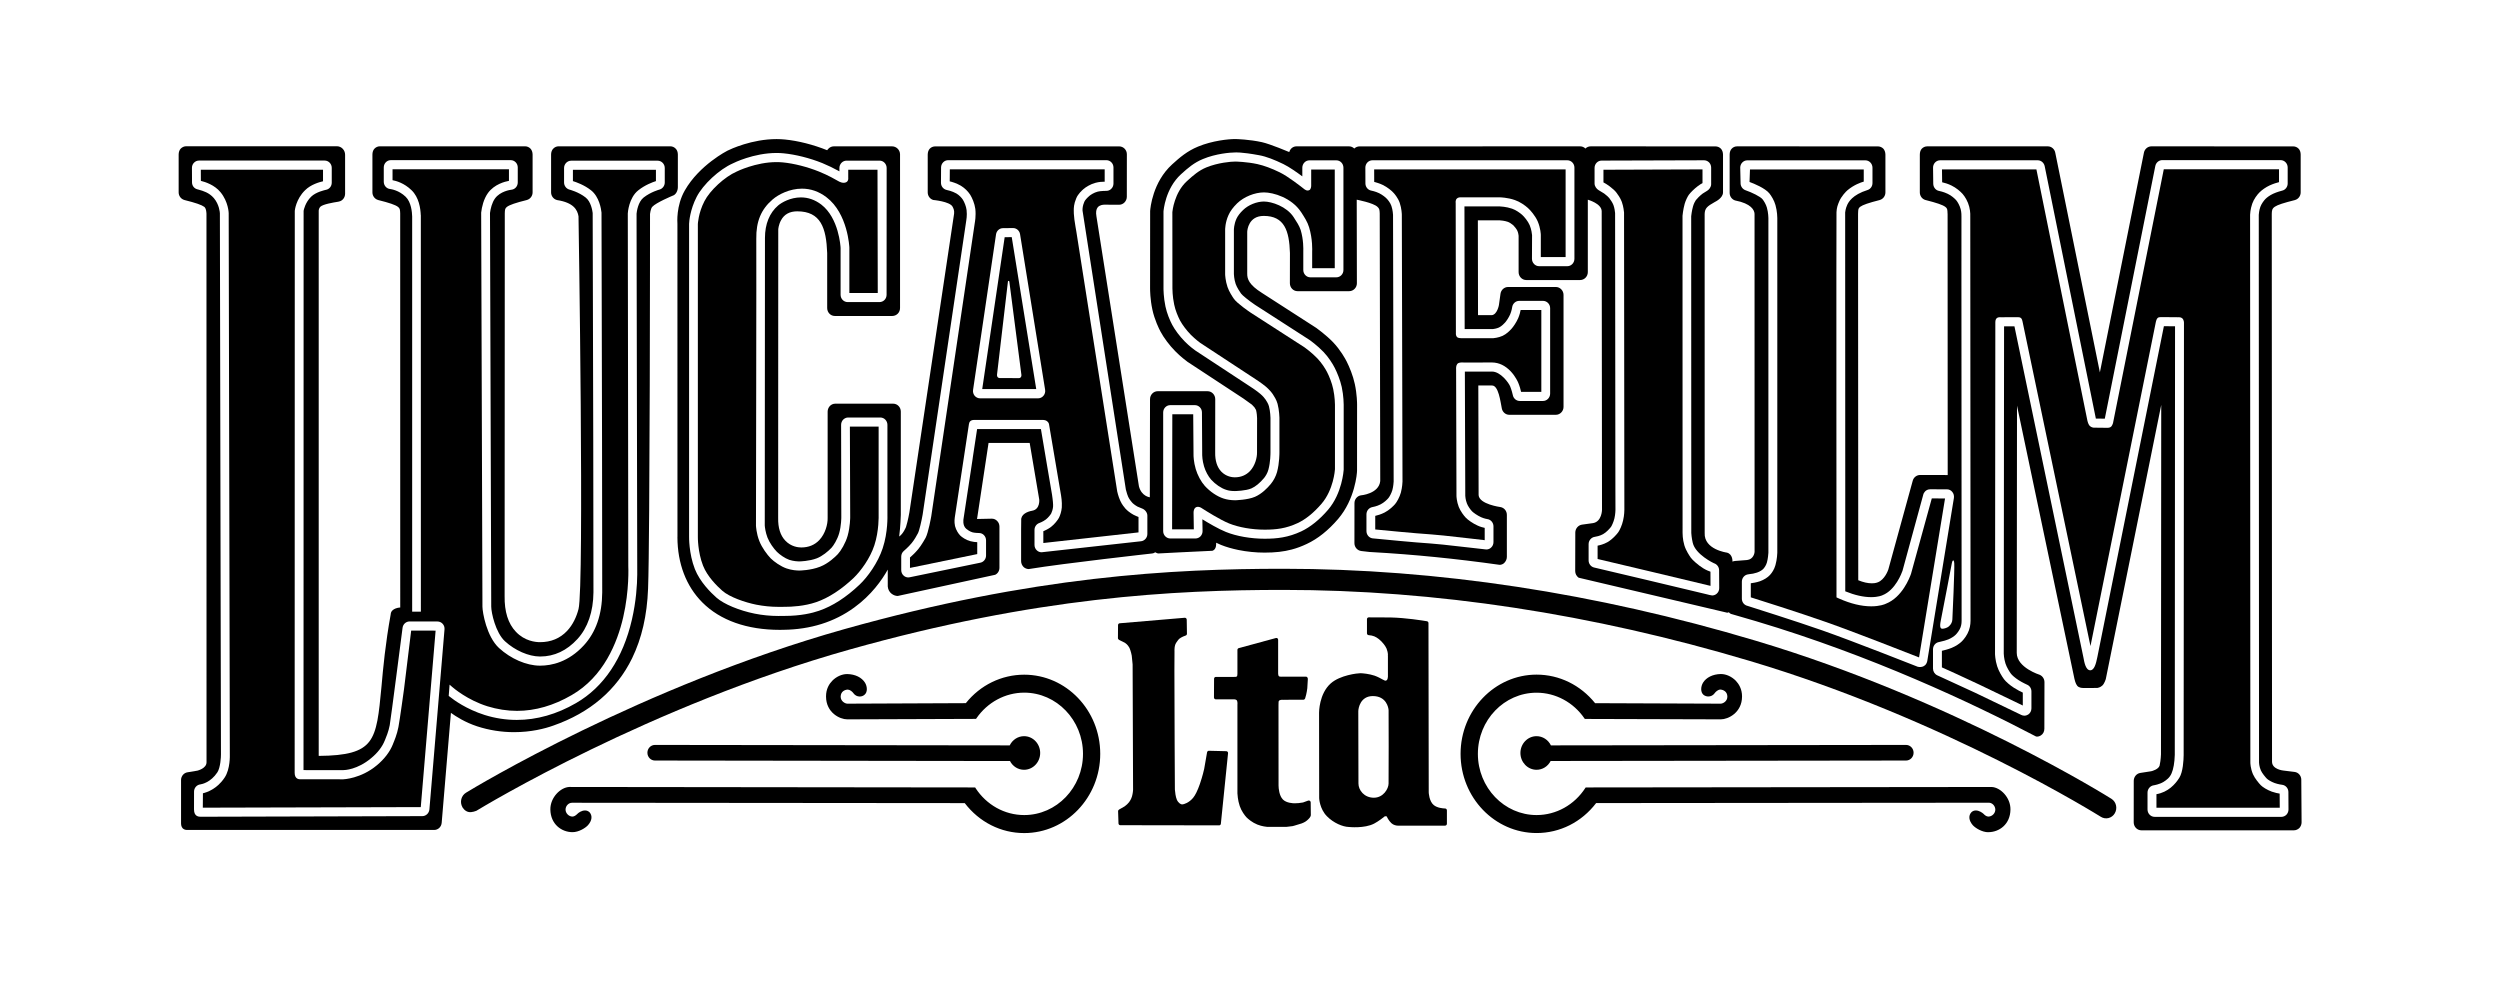 <?xml version="1.0" encoding="utf-8"?>
<svg xmlns="http://www.w3.org/2000/svg" width="126" height="50" viewBox="0 0 126 50" fill="none">
<g clip-path="url(#clip0_964_9463)">
<path d="M22.654 35.103L22.615 35.074L22.659 34.506L22.788 34.619C22.866 34.686 23.559 35.28 24.564 35.596C25.058 35.748 25.562 35.828 26.059 35.828C26.978 35.828 27.904 35.56 28.812 35.033C30.422 34.107 31.113 32.391 31.408 31.115C31.729 29.731 31.666 28.542 31.666 28.532V28.529L31.641 10.765V10.762V10.759C31.641 10.729 31.69 9.967 32.174 9.589C32.51 9.321 32.896 9.18 33.059 9.128V8.557H28.875V9.128C29.043 9.18 29.447 9.321 29.786 9.589C30.205 9.918 30.298 10.536 30.316 10.716V10.721V10.723C30.334 16.425 30.358 29.314 30.352 29.86C30.345 30.966 30.034 31.863 29.426 32.525C28.65 33.371 27.798 33.549 27.224 33.549H27.206C26.53 33.546 25.744 33.204 25.151 32.661C24.522 32.08 24.318 30.865 24.315 30.577L24.251 10.723V10.718V10.716C24.284 10.43 24.375 10.031 24.595 9.725C24.921 9.28 25.456 9.151 25.651 9.115V8.531H19.784V9.082C19.957 9.113 20.369 9.223 20.739 9.584C21.117 9.944 21.194 10.505 21.207 10.844H21.21V10.906L21.212 30.829H20.773V10.909C20.767 10.7 20.729 10.191 20.444 9.916C20.105 9.589 19.709 9.532 19.665 9.527C19.479 9.509 19.342 9.35 19.342 9.159V8.439C19.342 8.236 19.5 8.071 19.696 8.071H25.738C25.935 8.071 26.095 8.236 26.095 8.439V9.195C26.095 9.388 25.956 9.545 25.772 9.563C25.715 9.568 25.213 9.64 24.949 10C24.794 10.216 24.724 10.518 24.696 10.734L24.758 30.575C24.76 30.881 24.975 31.879 25.449 32.319C25.953 32.782 26.644 33.086 27.208 33.088H27.226C27.935 33.088 28.567 32.792 29.102 32.208C29.622 31.642 29.902 30.826 29.91 29.854C29.915 29.322 29.892 16.453 29.871 10.739V10.736C29.855 10.607 29.783 10.162 29.516 9.954C29.167 9.676 28.701 9.555 28.696 9.555C28.541 9.511 28.429 9.365 28.429 9.197V8.467C28.429 8.266 28.59 8.099 28.787 8.099H33.149C33.343 8.099 33.504 8.266 33.504 8.467V9.198C33.504 9.365 33.392 9.512 33.237 9.555C33.23 9.555 32.795 9.676 32.44 9.954C32.158 10.175 32.093 10.662 32.083 10.767V11.186C32.096 17.796 32.117 28.89 32.117 28.954C32.112 29.479 32.062 30.299 31.85 31.221C31.402 33.176 30.427 34.632 29.03 35.437C28.062 35.998 27.058 36.284 26.046 36.284C25.495 36.284 24.949 36.199 24.424 36.034C23.503 35.741 22.879 35.285 22.654 35.103ZM22.403 31.722L21.642 40.796C21.624 40.986 21.469 41.133 21.285 41.133L10.132 41.164C10.039 41.164 9.778 41.172 9.778 40.796L9.78 39.898C9.78 39.711 9.917 39.553 10.099 39.533C10.184 39.52 10.619 39.433 10.955 38.926C11.113 38.689 11.139 38.128 11.136 38.025L11.082 10.749C11.079 10.705 11.053 10.307 10.776 9.982C10.538 9.705 10.23 9.62 10.026 9.563L9.933 9.537C9.78 9.494 9.677 9.355 9.677 9.185V9.031C9.677 8.817 9.674 8.459 9.674 8.459C9.674 8.359 9.71 8.269 9.778 8.2C9.845 8.13 9.938 8.092 10.031 8.092H16.363C16.56 8.092 16.72 8.256 16.72 8.459V9.206C16.72 9.388 16.596 9.54 16.423 9.568C16.373 9.581 15.926 9.674 15.682 9.913C15.39 10.196 15.305 10.585 15.302 10.628C15.302 10.662 15.3 19.973 15.3 27.896L15.297 38.813C15.297 38.813 16.989 38.815 17.29 38.815C17.362 38.815 18.012 38.797 18.71 38.208C19.034 37.941 19.261 37.645 19.388 37.331L19.404 37.295C19.45 37.187 19.585 36.862 19.642 36.551C19.683 36.351 20.284 31.689 20.289 31.642C20.312 31.457 20.465 31.321 20.643 31.321L22.048 31.323C22.149 31.323 22.245 31.367 22.312 31.442C22.38 31.516 22.413 31.619 22.403 31.722ZM25.909 36.901C26.766 36.901 27.457 36.724 27.889 36.569C29.736 35.923 31.074 34.779 31.858 33.176C32.345 32.17 32.611 31.025 32.663 29.667C32.759 27.176 32.761 11.022 32.761 10.783C32.761 10.783 32.79 10.518 32.873 10.425C33.059 10.214 33.9 9.864 33.9 9.864C34.066 9.818 34.164 9.612 34.164 9.432V7.79C34.164 7.672 34.125 7.562 34.058 7.495C33.985 7.417 33.887 7.374 33.783 7.374H28.153C28.052 7.374 27.953 7.417 27.881 7.495C27.814 7.562 27.775 7.672 27.775 7.79V9.697C27.775 9.872 27.891 10.031 28.059 10.078L28.067 10.08L28.072 10.083C28.903 10.211 29.102 10.569 29.157 10.903C29.157 10.903 29.454 29.587 29.157 30.698C29.157 30.698 29.157 30.703 29.157 30.701C29.157 30.698 29.157 30.698 29.157 30.698C29.058 31.084 28.872 31.491 28.58 31.799C28.225 32.175 27.767 32.365 27.216 32.365C26.998 32.365 26.447 32.316 26 31.84C25.609 31.431 25.42 30.824 25.433 30.039V30.037C25.433 29.89 25.433 26.564 25.441 11.567C25.441 11.089 25.441 10.752 25.441 10.752C25.446 10.564 25.454 10.499 25.552 10.425C25.687 10.325 25.977 10.224 26.556 10.08L26.559 10.078C26.727 10.031 26.843 9.872 26.843 9.697V7.79C26.843 7.672 26.802 7.562 26.74 7.495C26.667 7.417 26.567 7.374 26.463 7.374H19.145C19.044 7.374 18.943 7.417 18.871 7.495C18.806 7.562 18.77 7.672 18.77 7.79V9.697C18.77 9.872 18.886 10.031 19.052 10.078V10.08H19.054C19.631 10.224 19.924 10.325 20.056 10.425C20.157 10.499 20.162 10.564 20.17 10.752L20.172 30.618C20.172 30.618 19.709 30.634 19.691 30.963C19.422 32.453 19.311 33.654 19.225 34.622C19.096 35.972 19.016 36.865 18.604 37.387C18.211 37.886 17.494 38.087 16.063 38.097V10.608C16.073 10.53 16.099 10.471 16.146 10.42C16.285 10.291 16.785 10.209 17.054 10.165L17.072 10.16C17.258 10.129 17.39 9.962 17.393 9.769V7.798C17.393 7.564 17.207 7.371 16.982 7.371H9.382C9.281 7.371 9.18 7.417 9.107 7.492C9.043 7.559 9.004 7.67 9.004 7.788V9.697C9.004 9.872 9.12 10.031 9.289 10.078L9.291 10.08C9.871 10.224 10.161 10.327 10.295 10.425C10.406 10.507 10.406 10.782 10.406 10.782C10.406 10.883 10.409 38.169 10.409 38.419C10.409 38.725 9.977 38.833 9.948 38.841C9.948 38.841 9.576 38.903 9.454 38.923C9.27 38.949 9.131 39.111 9.125 39.301V39.304V39.306V41.465C9.125 41.542 9.125 41.66 9.211 41.751C9.294 41.83 9.397 41.83 9.449 41.83H9.47H9.485H21.88C22.082 41.83 22.245 41.673 22.261 41.468L22.726 35.928C22.977 36.108 23.438 36.407 24.051 36.608C24.652 36.803 25.275 36.901 25.909 36.901Z" fill="black"/>
<path d="M115.237 41.061C115.17 41.128 115.079 41.169 114.986 41.169H108.592C108.395 41.169 108.235 41.002 108.235 40.798V39.949C108.235 39.767 108.367 39.607 108.54 39.581C108.569 39.576 108.835 39.533 109.039 39.409C109.187 39.316 109.355 39.196 109.448 38.974C109.539 38.769 109.598 38.437 109.609 38.046C109.609 38.033 109.622 18.351 109.622 16.445C109.464 16.445 109.215 16.442 109.06 16.44C108.82 17.628 105.738 32.957 105.707 33.114C105.639 33.461 105.549 33.783 105.347 33.783C105.117 33.775 105.049 33.379 105.005 33.139C104.99 33.06 101.828 17.906 101.528 16.447H101.005L100.989 32.944C100.989 32.954 100.997 33.193 101.075 33.438C101.137 33.633 101.276 33.852 101.349 33.952C101.403 34.027 101.561 34.166 101.732 34.276C101.939 34.41 102.161 34.505 102.164 34.508C102.301 34.565 102.384 34.701 102.384 34.848V35.702C102.384 35.828 102.324 35.944 102.221 36.013C102.164 36.049 102.097 36.07 102.027 36.07C101.978 36.07 101.923 36.057 101.879 36.036L99.548 34.915L97.635 34.035C97.506 33.973 97.423 33.839 97.423 33.695V32.728C97.423 32.548 97.545 32.396 97.711 32.362C97.713 32.362 97.718 32.362 97.724 32.36C97.951 32.314 98.109 32.26 98.2 32.224C98.35 32.162 98.492 32.064 98.565 31.992C98.637 31.923 98.761 31.761 98.813 31.616C98.865 31.47 98.867 31.321 98.865 31.292V30.096C98.857 13.208 98.852 10.921 98.857 10.913C98.857 10.882 98.862 10.707 98.818 10.543C98.772 10.365 98.668 10.18 98.59 10.088C98.518 10.008 98.35 9.853 98.163 9.768C97.959 9.668 97.737 9.624 97.734 9.624C97.566 9.596 97.442 9.447 97.436 9.267L97.426 8.456C97.423 8.359 97.46 8.261 97.527 8.189C97.594 8.119 97.685 8.078 97.783 8.078H102.7C102.87 8.078 103.015 8.202 103.052 8.374C105.331 19.607 105.606 20.955 105.631 21.096C105.756 21.096 105.952 21.099 106.082 21.101C106.289 20.062 108.615 8.441 108.628 8.366C108.662 8.194 108.812 8.07 108.977 8.07H114.942C115.139 8.07 115.299 8.238 115.299 8.441V9.249C115.299 9.421 115.18 9.575 115.017 9.609C114.96 9.625 114.758 9.676 114.564 9.766C114.401 9.841 114.254 9.951 114.178 10.028C114.096 10.113 113.977 10.273 113.922 10.425C113.858 10.6 113.845 10.787 113.842 10.826C113.842 11.225 113.855 38.226 113.855 38.437C113.855 38.439 113.86 38.627 113.948 38.83C114.013 38.974 114.178 39.172 114.248 39.242C114.295 39.293 114.466 39.401 114.637 39.463C114.82 39.53 115.014 39.553 115.017 39.553C115.198 39.574 115.333 39.731 115.335 39.916C115.34 40.798 115.34 40.798 115.34 40.798C115.341 40.896 115.302 40.989 115.237 41.061ZM98.399 31.223C98.394 31.351 98.335 31.467 98.231 31.562C98.107 31.673 97.933 31.688 97.895 31.688C97.822 31.688 97.737 31.647 97.817 31.271C97.895 30.898 98.368 28.408 98.368 28.408C98.381 28.287 98.474 28.114 98.495 28.395C98.516 28.681 98.407 31.104 98.399 31.223ZM96.655 33.605C96.626 33.594 93.387 32.313 91.86 31.778C90.447 31.284 88.442 30.654 88.056 30.53L88.046 30.528C87.891 30.479 87.79 30.337 87.79 30.173V29.314C87.79 29.121 87.937 28.959 88.121 28.946L88.126 28.943C88.284 28.93 88.434 28.899 88.553 28.858C88.716 28.804 88.832 28.714 88.874 28.668C88.933 28.601 89.011 28.493 89.052 28.349C89.107 28.156 89.122 27.924 89.127 27.86V27.857V10.99C89.127 10.988 89.125 10.72 89.052 10.466C89.006 10.303 88.907 10.136 88.83 10.041C88.719 9.905 88.297 9.699 87.968 9.586C87.821 9.532 87.72 9.382 87.725 9.223L87.707 8.438C87.715 8.24 87.87 8.081 88.064 8.081H94.016C94.212 8.081 94.373 8.248 94.373 8.454V9.226C94.373 9.385 94.274 9.527 94.135 9.573C93.345 9.82 93.164 10.196 93.102 10.322C93.014 10.509 92.999 10.69 92.996 10.707C92.999 13.432 92.999 20.556 93.001 24.814C93.001 27.381 93.001 29.486 93.001 29.802C93.475 29.995 93.915 30.096 94.305 30.096C94.668 30.096 94.854 30.008 94.856 30.008L94.872 30.001C95.532 29.746 95.847 28.876 95.886 28.768C95.92 28.645 96.932 24.935 96.942 24.896L96.945 24.894V24.891C96.947 24.881 97.033 24.66 97.281 24.66C97.491 24.66 98.127 24.662 98.127 24.662C98.233 24.662 98.332 24.711 98.396 24.794C98.464 24.876 98.492 24.984 98.477 25.095L97.134 33.319C97.053 33.684 96.697 33.62 96.655 33.605ZM86.511 29.933C86.447 29.985 86.369 30.011 86.291 30.011C86.247 30.011 86.072 29.967 86.017 29.951C85.505 29.82 80.399 28.616 80.348 28.604C80.185 28.57 80.066 28.416 80.066 28.246V27.422C80.066 27.24 80.203 27.081 80.376 27.057C80.436 27.049 80.63 27.014 80.795 26.921C80.966 26.826 81.126 26.643 81.196 26.553C81.227 26.509 81.32 26.324 81.367 26.126C81.416 25.918 81.419 25.699 81.419 25.699L81.416 24.67C81.414 20.931 81.401 11.031 81.401 10.738V10.736C81.395 10.666 81.372 10.484 81.318 10.337C81.266 10.198 81.165 10.064 81.114 9.995L81.108 9.984C81.075 9.941 80.971 9.843 80.852 9.755L80.565 9.58C80.469 9.521 80.366 9.393 80.366 9.249V8.464C80.366 8.261 80.523 8.094 80.72 8.094L85.885 8.078C85.981 8.078 86.072 8.119 86.139 8.186C86.206 8.256 86.242 8.351 86.242 8.449V9.285C86.242 9.426 86.139 9.557 86.043 9.614L85.815 9.756C85.675 9.861 85.525 10.015 85.471 10.087C85.432 10.141 85.362 10.275 85.329 10.399C85.264 10.625 85.241 10.867 85.236 10.898C85.236 11.263 85.241 26.862 85.241 26.862C85.241 26.872 85.256 27.116 85.313 27.351C85.448 27.95 86.377 28.387 86.382 28.387C86.535 28.434 86.643 28.578 86.643 28.742L86.648 29.643C86.649 29.759 86.597 29.864 86.511 29.933ZM79.351 13.043C79.351 13.249 79.188 13.416 78.994 13.416H77.571C77.374 13.416 77.211 13.249 77.211 13.043L77.216 11.852C77.209 11.788 77.188 11.569 77.095 11.348C77.009 11.147 76.821 10.921 76.714 10.826C76.621 10.744 76.412 10.586 76.207 10.517C75.912 10.414 75.597 10.404 75.597 10.404H73.808C73.808 11.122 73.816 15.82 73.819 16.584L75.237 16.586C75.273 16.581 75.423 16.563 75.547 16.506C75.685 16.442 75.814 16.301 75.855 16.257C75.91 16.198 76.042 16.01 76.114 15.84C76.187 15.665 76.213 15.488 76.213 15.485C76.238 15.302 76.388 15.164 76.567 15.164H77.77C77.964 15.164 78.127 15.328 78.127 15.531V19.838C78.127 20.041 77.964 20.209 77.77 20.209H76.596C76.425 20.209 76.28 20.085 76.246 19.913V19.91V19.908L76.244 19.903C76.236 19.864 76.187 19.661 76.114 19.478C76.042 19.295 75.628 18.727 75.196 18.727L73.829 18.729C73.835 19.769 73.85 24.989 73.85 24.989C73.85 24.996 73.858 25.184 73.933 25.375C73.984 25.514 74.116 25.694 74.192 25.771C74.256 25.838 74.463 25.985 74.647 26.067C74.807 26.139 74.96 26.162 74.96 26.162C75.138 26.185 75.271 26.345 75.271 26.527V27.323C75.271 27.428 75.229 27.528 75.151 27.598C75.087 27.662 75.001 27.693 74.913 27.693C74.9 27.693 74.888 27.693 74.875 27.69L74.08 27.6C72.719 27.446 72.473 27.418 72.106 27.392C71.273 27.338 69.808 27.194 69.221 27.137L69.19 27.135C69.006 27.116 68.869 26.957 68.869 26.764V25.925C68.869 25.743 68.993 25.591 69.169 25.557C69.169 25.557 69.389 25.521 69.583 25.419C69.751 25.334 69.914 25.179 69.976 25.102C70.028 25.04 70.126 24.868 70.175 24.701C70.227 24.51 70.237 24.31 70.24 24.268C70.24 24.06 70.209 10.831 70.209 10.831C70.209 10.829 70.199 10.586 70.126 10.378C70.072 10.216 69.942 10.064 69.901 10.023C69.844 9.956 69.681 9.822 69.508 9.737C69.316 9.645 69.112 9.606 69.109 9.606C68.941 9.575 68.817 9.421 68.817 9.244L68.814 8.449C68.814 8.351 68.851 8.256 68.918 8.186C68.985 8.117 69.076 8.078 69.171 8.078H78.994C79.188 8.078 79.351 8.243 79.351 8.448V13.043ZM67.709 13.609C67.709 13.81 67.552 13.977 67.352 13.977H66.04C65.846 13.977 65.686 13.81 65.686 13.609V12.658C65.689 12.565 65.702 12.081 65.554 11.592C65.487 11.382 65.339 11.158 65.197 10.941C64.845 10.406 64.097 10.157 63.701 10.157C63.339 10.157 62.914 10.329 62.651 10.586C62.498 10.73 62.376 10.893 62.317 11.026C62.19 11.307 62.188 11.574 62.188 11.577V13.813C62.188 13.815 62.195 14.065 62.278 14.312C62.343 14.495 62.49 14.711 62.547 14.793C62.604 14.878 62.935 15.148 63.254 15.364L63.903 15.781C64.682 16.282 65.981 17.121 65.994 17.129C66.033 17.155 66.387 17.407 66.706 17.739C66.957 18.001 67.163 18.328 67.275 18.549C67.386 18.768 67.546 19.149 67.624 19.506C67.722 19.961 67.722 20.389 67.722 20.394V23.671V23.674C67.717 23.723 67.645 24.86 66.936 25.691C66.504 26.193 66.048 26.561 65.582 26.782C64.923 27.088 64.369 27.152 63.738 27.152C63.047 27.152 62.319 27.026 61.786 26.81C61.411 26.661 60.883 26.347 60.599 26.172C60.604 26.424 60.609 26.764 60.609 26.769C60.609 26.867 60.573 26.957 60.508 27.029C60.444 27.096 60.35 27.139 60.255 27.139H58.981C58.885 27.139 58.797 27.098 58.728 27.029C58.66 26.959 58.624 26.867 58.624 26.766V20.787C58.624 20.584 58.784 20.419 58.981 20.419H60.223C60.415 20.419 60.578 20.581 60.578 20.785L60.591 22.951C60.591 22.953 60.596 23.211 60.684 23.506C60.756 23.751 60.899 24.014 61.041 24.173C61.253 24.407 61.543 24.605 61.794 24.685C61.923 24.731 62.068 24.749 62.242 24.749C62.247 24.749 62.783 24.741 63.07 24.616C63.277 24.526 63.499 24.343 63.712 24.088C63.786 23.995 63.885 23.839 63.929 23.664C64.032 23.285 64.032 22.848 64.032 22.797V21.058C64.032 21.055 64.025 20.736 63.955 20.476C63.921 20.345 63.833 20.214 63.789 20.144L63.773 20.124C63.742 20.075 63.652 19.962 63.52 19.851C63.334 19.694 63.101 19.542 63.033 19.498C62.917 19.424 60.249 17.669 60.239 17.661C60.19 17.628 59.944 17.448 59.703 17.201C59.46 16.954 59.214 16.627 59.08 16.372C58.96 16.149 58.81 15.786 58.738 15.444C58.64 14.986 58.64 14.554 58.64 14.536V10.669V10.666V10.664C58.642 10.615 58.73 9.506 59.522 8.783C59.866 8.469 60.187 8.194 60.63 8.014C61.282 7.741 62.017 7.684 62.247 7.684C62.247 7.684 62.547 7.654 63.461 7.823C63.831 7.89 64.239 8.055 64.682 8.269C64.979 8.413 65.378 8.696 65.637 8.889V8.454C65.637 8.248 65.797 8.081 65.994 8.081H67.352C67.552 8.081 67.709 8.248 67.709 8.454L67.709 13.609ZM57.827 26.913C57.827 27.098 57.69 27.258 57.509 27.279C57.509 27.279 52.509 27.834 52.496 27.834C52.408 27.834 52.323 27.801 52.258 27.739C52.183 27.672 52.139 27.572 52.139 27.466V26.707C52.139 26.545 52.24 26.406 52.388 26.357C52.39 26.355 52.559 26.298 52.714 26.18C52.833 26.09 52.954 25.928 52.98 25.879C53.011 25.817 53.063 25.676 53.074 25.542C53.074 25.509 53.076 25.475 53.076 25.442C53.076 25.287 53.022 24.93 53.022 24.93L52.965 24.595L52.786 23.543C52.66 22.791 52.522 21.968 52.463 21.626H49.246L49.037 23.003L49.014 23.17C48.822 24.418 48.563 26.131 48.561 26.152C48.561 26.152 48.496 26.483 48.7 26.653C48.742 26.689 48.882 26.795 49.019 26.831C49.138 26.862 49.34 26.864 49.34 26.864C49.433 26.864 49.523 26.9 49.588 26.967C49.658 27.037 49.697 27.134 49.697 27.235V27.999C49.697 28.171 49.578 28.326 49.412 28.359L45.846 29.095C45.823 29.1 45.802 29.103 45.779 29.103C45.696 29.103 45.613 29.072 45.551 29.018C45.468 28.948 45.422 28.843 45.422 28.732V28.053C45.422 27.94 45.471 27.834 45.556 27.765C45.559 27.759 45.771 27.587 45.945 27.376C46.077 27.217 46.196 27.006 46.263 26.877C46.333 26.751 46.447 26.249 46.501 25.936C46.623 25.115 48.695 11.14 48.698 11.127C48.698 11.124 48.75 10.862 48.716 10.586C48.693 10.399 48.605 10.19 48.53 10.067C48.468 9.969 48.343 9.835 48.204 9.753C47.986 9.629 47.743 9.581 47.715 9.575C47.546 9.539 47.422 9.387 47.425 9.207L47.43 8.438C47.432 8.24 47.59 8.073 47.784 8.073H55.762C55.959 8.073 56.119 8.24 56.119 8.441V9.251C56.119 9.352 56.078 9.452 56.005 9.519C55.941 9.586 55.853 9.619 55.762 9.619C55.755 9.619 55.452 9.622 55.325 9.658C55.139 9.704 54.958 9.825 54.901 9.876C54.769 9.992 54.683 10.092 54.65 10.17C54.562 10.381 54.559 10.496 54.559 10.61C54.559 10.61 56.727 24.562 56.743 24.672C56.745 24.675 56.745 24.677 56.745 24.68C56.787 24.855 56.833 24.973 56.862 25.043C56.919 25.166 57.017 25.282 57.053 25.323C57.09 25.37 57.201 25.462 57.333 25.534L57.581 25.637C57.724 25.699 57.827 25.845 57.827 25.987V26.913ZM44.488 27.631C44.247 28.364 43.73 29.082 43.323 29.465C42.648 30.106 41.962 30.549 41.279 30.782C40.935 30.901 40.355 31.042 39.548 31.042C39.548 31.042 39.307 31.045 39.232 31.045C38.831 31.045 38.425 31.006 38.034 30.927C37.26 30.772 36.489 30.451 36.117 30.127C35.819 29.864 35.278 29.329 35.022 28.683C34.712 27.891 34.73 27.047 34.73 27.042V11.279V11.276C34.735 11.163 34.779 10.571 35.11 9.925C35.434 9.295 36.251 8.536 36.934 8.235C36.976 8.212 37.985 7.71 39.137 7.71C39.258 7.71 39.38 7.715 39.499 7.728C40.099 7.787 40.811 7.965 41.445 8.22C41.73 8.338 42.019 8.477 42.306 8.636V8.469C42.306 8.263 42.469 8.096 42.666 8.096H44.333C44.527 8.096 44.687 8.263 44.687 8.467L44.684 14.855C44.684 14.952 44.648 15.048 44.581 15.117C44.514 15.187 44.421 15.225 44.33 15.225H42.721C42.524 15.225 42.366 15.06 42.366 14.857V12.498C42.364 12.436 42.283 10.99 41.388 10.306C41.072 10.069 40.731 9.949 40.366 9.949C39.835 9.949 39.395 10.206 39.219 10.355C38.785 10.726 38.554 11.291 38.554 11.989L38.544 26.483C38.549 26.561 38.578 26.826 38.681 27.093C38.782 27.355 38.997 27.651 39.155 27.811C39.297 27.952 39.556 28.138 39.778 28.215C39.988 28.284 40.192 28.295 40.296 28.295C40.298 28.295 40.785 28.287 41.17 28.138C41.45 28.027 41.732 27.793 41.906 27.61C42.006 27.502 42.2 27.204 42.294 26.874C42.402 26.491 42.402 26.085 42.402 26.067L42.392 21.415C42.392 21.315 42.428 21.222 42.495 21.15C42.565 21.083 42.651 21.042 42.746 21.042H44.369C44.566 21.042 44.726 21.209 44.726 21.412V25.948C44.726 25.982 44.759 26.815 44.488 27.631ZM115.985 39.298C115.985 39.095 115.835 38.925 115.643 38.905L115.077 38.835C115.077 38.835 114.51 38.781 114.51 38.39L114.497 10.784C114.507 10.453 114.513 10.373 115.669 10.082L115.672 10.08C115.837 10.033 115.954 9.876 115.954 9.696V7.792C115.954 7.677 115.918 7.561 115.85 7.494C115.78 7.42 115.68 7.378 115.579 7.378L108.431 7.376C108.25 7.376 108.09 7.51 108.054 7.695C108.054 7.695 106.411 15.894 105.834 18.768C105.254 15.92 103.606 7.78 103.585 7.695C103.549 7.51 103.391 7.376 103.21 7.376H97.134C97.033 7.376 96.932 7.417 96.859 7.494C96.795 7.561 96.759 7.672 96.759 7.792V9.696C96.759 9.876 96.875 10.033 97.041 10.08H97.043C97.62 10.226 97.913 10.327 98.045 10.427C98.146 10.499 98.151 10.563 98.156 10.754L98.159 10.782C98.159 10.993 98.164 22.619 98.164 23.942L96.774 23.939C96.601 23.939 96.448 24.058 96.402 24.227C96.389 24.271 95.209 28.567 95.172 28.701C95.154 28.758 94.986 29.216 94.639 29.35H94.634L94.629 29.352C94.629 29.352 94.531 29.399 94.342 29.399C94.135 29.399 93.904 29.347 93.656 29.244C93.653 27.904 93.646 11.06 93.646 10.785C93.648 10.767 93.648 10.751 93.648 10.733C93.653 10.551 93.659 10.492 93.754 10.422C93.889 10.324 94.171 10.226 94.737 10.082V10.08H94.74C94.908 10.034 95.025 9.877 95.025 9.697V7.792C95.025 7.677 94.983 7.561 94.921 7.494C94.849 7.42 94.748 7.378 94.644 7.378L87.549 7.376C87.448 7.376 87.347 7.417 87.278 7.494C87.21 7.561 87.174 7.672 87.174 7.792V9.72C87.174 9.9 87.29 10.056 87.456 10.105H87.459C88.258 10.26 88.424 10.589 88.429 10.78L88.431 27.819C88.429 27.863 88.382 28.187 88.054 28.225L87.453 28.272C87.407 28.274 87.36 28.287 87.316 28.305C87.316 28.305 87.342 27.932 87.037 27.852C87.037 27.852 85.875 27.701 85.916 26.862L85.914 10.784C85.924 10.494 86.043 10.396 86.424 10.182C86.452 10.167 86.84 9.985 86.84 9.696V7.792C86.84 7.677 86.799 7.561 86.734 7.494C86.662 7.42 86.563 7.378 86.46 7.378L80.172 7.376C80.071 7.376 79.978 7.414 79.905 7.486C79.833 7.414 79.74 7.376 79.639 7.376L68.522 7.378C68.424 7.378 68.328 7.417 68.255 7.486C68.186 7.417 68.093 7.376 67.994 7.376H65.339C65.168 7.376 65.023 7.497 64.979 7.664C64.974 7.661 64.017 7.257 63.6 7.165C62.964 7.026 62.34 7.01 62.27 7.008H62.247C61.918 7.008 61.103 7.088 60.379 7.389C59.838 7.612 59.455 7.939 59.077 8.284C58.091 9.182 57.977 10.491 57.967 10.635V10.643V10.648L57.964 14.538C57.964 14.626 57.969 15.086 58.078 15.595C58.187 16.113 58.417 16.578 58.487 16.707C58.65 17.018 58.942 17.407 59.232 17.7C59.509 17.983 59.781 18.184 59.856 18.24L59.879 18.256L59.887 18.258L59.889 18.261C60.003 18.335 62.619 20.054 62.669 20.087C62.689 20.103 62.93 20.275 63.096 20.394L63.222 20.527L63.23 20.538C63.287 20.625 63.3 20.659 63.305 20.664C63.341 20.8 63.357 21.003 63.357 21.076C63.357 21.101 63.354 22.213 63.354 22.794V22.797C63.359 23.074 63.253 23.471 63 23.741C62.8 23.949 62.544 24.057 62.231 24.057C62.109 24.057 61.799 24.026 61.551 23.767C61.341 23.545 61.237 23.219 61.245 22.797V22.794C61.245 22.539 61.248 20.142 61.248 20.116C61.248 19.897 61.074 19.717 60.862 19.717H58.347C58.135 19.717 57.961 19.897 57.961 20.119L57.951 25.063C57.951 25.063 57.534 25.022 57.402 24.51C57.281 23.738 55.296 11.137 55.26 10.903C55.224 10.697 55.247 10.548 55.324 10.45C55.423 10.329 55.596 10.316 55.663 10.316C55.681 10.316 56.398 10.319 56.406 10.319C56.504 10.319 56.598 10.278 56.667 10.211C56.745 10.133 56.792 10.028 56.792 9.92L56.794 7.774C56.794 7.556 56.621 7.378 56.408 7.378H47.134C47.031 7.378 46.93 7.419 46.86 7.494C46.795 7.561 46.757 7.677 46.757 7.792V9.696C46.757 9.876 46.873 10.033 47.039 10.079C47.039 10.079 47.859 10.152 48.006 10.411C48.061 10.512 48.102 10.609 48.087 10.766L45.833 25.825C45.771 26.182 45.683 26.512 45.662 26.56C45.662 26.56 45.53 26.9 45.318 27.041C45.388 26.524 45.398 25.974 45.401 25.948V20.744C45.401 20.525 45.23 20.345 45.015 20.345H42.099C41.998 20.345 41.9 20.386 41.827 20.46C41.755 20.538 41.713 20.638 41.713 20.746V26.1C41.721 26.429 41.594 26.9 41.294 27.219C41.061 27.466 40.753 27.592 40.383 27.592C40.241 27.592 39.871 27.559 39.579 27.247C39.33 26.985 39.209 26.602 39.219 26.103V26.1C39.216 25.871 39.224 11.572 39.224 11.572C39.224 11.546 39.242 11.32 39.364 11.101C39.524 10.8 39.801 10.651 40.181 10.651C41.367 10.651 41.644 11.487 41.69 12.753V12.781V15.526C41.69 15.745 41.861 15.925 42.073 15.925H44.974C45.075 15.925 45.176 15.881 45.248 15.809C45.323 15.732 45.362 15.632 45.362 15.524V7.775C45.359 7.556 45.178 7.376 44.961 7.376H42.024C41.804 7.376 41.69 7.571 41.69 7.571H41.688C40.994 7.291 40.22 7.095 39.56 7.031C39.423 7.018 39.283 7.01 39.144 7.01C37.896 7.01 36.82 7.515 36.662 7.595C36.662 7.595 35.249 8.31 34.514 9.599C34.072 10.373 34.139 11.214 34.142 11.284L34.144 27.06L34.142 27.075C34.147 28.405 34.582 29.543 35.397 30.361C36.295 31.264 37.645 31.745 39.302 31.745C39.333 31.745 39.475 31.742 39.485 31.742C40.849 31.727 42.05 31.349 43.048 30.623C43.915 29.996 44.451 29.234 44.743 28.709V29.558C44.772 29.887 45.051 30.037 45.245 30.037C45.264 30.037 50.157 28.969 50.157 28.969C50.291 28.905 50.372 28.768 50.372 28.614V26.54C50.372 26.432 50.33 26.327 50.255 26.255C50.183 26.18 50.09 26.141 49.989 26.141C49.986 26.141 49.269 26.16 49.243 26.157C49.3 25.776 49.823 22.324 49.823 22.324H51.896C51.997 22.915 52.356 25.051 52.377 25.172C52.377 25.172 52.434 25.666 52.025 25.74C51.774 25.784 51.446 25.923 51.469 26.224L51.464 26.702V28.282C51.464 28.393 51.513 28.501 51.59 28.578C51.663 28.645 51.754 28.678 51.847 28.681L51.865 28.678C53.624 28.39 58.078 27.894 58.078 27.894C58.135 27.889 58.184 27.865 58.22 27.834C58.287 27.87 58.339 27.894 58.388 27.894C58.388 27.894 60.295 27.793 61.097 27.76C61.097 27.76 61.291 27.729 61.294 27.431C61.294 27.428 61.294 27.397 61.294 27.353C61.387 27.4 61.468 27.436 61.54 27.464C61.799 27.569 62.094 27.652 62.412 27.719C62.839 27.806 63.294 27.852 63.737 27.852C64.265 27.852 64.7 27.804 65.106 27.695C65.357 27.629 65.605 27.536 65.861 27.415C66.418 27.155 66.948 26.731 67.442 26.154C68.291 25.161 68.395 23.867 68.395 23.718C68.395 23.646 68.397 20.394 68.397 20.394C68.397 20.343 68.395 19.874 68.283 19.357C68.193 18.93 68.009 18.49 67.872 18.22C67.807 18.091 67.564 17.644 67.186 17.247C66.824 16.872 66.345 16.53 66.345 16.53C66.345 16.53 66.34 16.527 63.608 14.767C62.945 14.351 62.857 14.055 62.86 13.795V11.682C62.865 11.59 62.927 10.882 63.693 10.882C64.736 10.882 64.979 11.631 65.013 12.753C65.013 12.874 65.01 14.222 65.01 14.276C65.01 14.497 65.183 14.675 65.393 14.675H67.999C68.211 14.675 68.387 14.497 68.387 14.278L68.379 10.064C68.395 10.069 69.215 10.221 69.427 10.427C69.515 10.509 69.531 10.558 69.538 10.751L69.564 24.248C69.492 24.894 68.586 24.966 68.586 24.966C68.403 24.996 68.265 25.164 68.265 25.357L68.263 27.374C68.263 27.58 68.413 27.749 68.612 27.772L69.019 27.819L69.132 27.826C71.29 27.947 73.384 28.159 75.576 28.467C75.576 28.467 75.71 28.48 75.819 28.367C75.896 28.287 75.946 28.181 75.946 28.068V25.951C75.946 25.75 75.808 25.586 75.617 25.555C75.617 25.555 74.556 25.416 74.522 24.955C74.522 24.801 74.507 19.429 74.507 19.429C74.784 19.429 75.141 19.429 75.19 19.429C75.526 19.413 75.622 20.242 75.692 20.587C75.728 20.772 75.886 20.906 76.067 20.906H78.414C78.626 20.906 78.802 20.726 78.802 20.507V14.863C78.802 14.644 78.626 14.464 78.414 14.464H76.008C75.816 14.464 75.651 14.613 75.625 14.806L75.545 15.377C75.545 15.377 75.462 15.853 75.188 15.884H74.492C74.492 14.543 74.486 11.726 74.484 11.106H75.594C75.661 11.109 75.837 11.127 75.995 11.181C76.065 11.204 76.194 11.286 76.272 11.356C76.323 11.402 76.445 11.557 76.476 11.634C76.52 11.734 76.533 11.84 76.538 11.883V13.715C76.538 13.936 76.712 14.114 76.924 14.114H79.638C79.85 14.114 80.026 13.936 80.026 13.715V10.064C80.042 10.072 80.712 10.255 80.725 10.64V10.661C80.728 10.823 80.741 25.689 80.741 25.699C80.741 25.699 80.733 26.291 80.288 26.365L79.729 26.442C79.543 26.471 79.398 26.638 79.395 26.836L79.39 28.784C79.39 28.915 79.455 29.038 79.563 29.116C79.563 29.116 87.044 30.88 87.049 30.88C87.081 30.88 87.109 30.873 87.135 30.857C87.158 30.888 87.184 30.914 87.218 30.929L87.238 30.94C87.699 31.071 88.118 31.192 88.519 31.313C94.303 33.039 99.372 35.419 102.606 37.114C102.606 37.114 102.697 37.163 102.86 37.065C102.974 36.996 103.036 36.865 103.036 36.728L103.041 34.382C103.041 34.22 102.948 34.076 102.803 34.011C102.803 34.011 101.644 33.651 101.644 32.905C101.644 32.157 101.652 24.626 101.657 20.445C102.493 24.436 104.529 34.107 104.552 34.215C104.56 34.256 104.609 34.464 104.692 34.562C104.767 34.655 104.904 34.675 105.005 34.675C105.018 34.675 105.704 34.673 105.704 34.673C105.72 34.67 105.854 34.652 105.963 34.546C106.064 34.449 106.131 34.23 106.131 34.23C106.131 34.23 108.113 24.418 108.926 20.407C108.923 25.449 108.913 37.832 108.913 38.022C108.905 38.261 108.866 38.501 108.843 38.591C108.783 38.773 108.475 38.861 108.418 38.871C108.385 38.877 108.271 38.892 107.87 38.956C107.681 38.987 107.544 39.152 107.541 39.35L107.539 41.447C107.539 41.668 107.712 41.848 107.924 41.848H115.615C115.718 41.848 115.817 41.801 115.889 41.73C115.959 41.652 116 41.552 116 41.447C116 41.447 116 41.447 115.985 39.298Z" fill="black"/>
<path d="M51.62 34.004C50.481 34.004 49.407 34.526 48.678 35.439L42.705 35.465C42.584 35.46 42.369 35.339 42.369 35.11C42.374 34.86 42.563 34.763 42.728 34.755C42.847 34.763 42.959 34.86 43.021 34.948C43.091 35.045 43.205 35.105 43.329 35.105C43.417 35.105 43.502 35.076 43.567 35.02C43.735 34.886 43.714 34.603 43.598 34.41C43.432 34.142 43.099 33.98 42.705 33.973H42.69C42.431 33.973 42.144 34.104 41.942 34.315C41.797 34.464 41.629 34.721 41.632 35.105C41.634 35.918 42.328 36.255 42.698 36.255C42.705 36.255 42.711 36.255 42.716 36.255C42.742 36.255 48.856 36.234 49.162 36.232H49.193L49.208 36.208C49.764 35.395 50.668 34.909 51.62 34.909C53.253 34.909 54.583 36.296 54.583 37.994C54.583 39.694 53.253 41.079 51.62 41.079C50.634 41.079 49.718 40.569 49.164 39.715L49.149 39.687H49.118L28.691 39.663C28.253 39.682 27.731 40.191 27.738 40.798C27.749 41.544 28.305 41.938 28.849 41.941H28.854C29.172 41.941 29.508 41.73 29.635 41.588C29.84 41.356 29.868 41.109 29.71 40.934H29.708L29.705 40.932C29.643 40.875 29.57 40.847 29.485 40.847C29.314 40.847 29.159 40.958 29.099 41.02C29.037 41.081 28.949 41.156 28.848 41.156C28.662 41.151 28.502 40.983 28.504 40.801C28.504 40.618 28.657 40.459 28.828 40.459C28.835 40.459 47.935 40.477 48.623 40.477C49.358 41.436 50.447 41.987 51.62 41.987C53.734 41.987 55.452 40.194 55.452 37.994C55.452 35.794 53.734 34.004 51.62 34.004Z" fill="black"/>
<path d="M100.38 39.664L79.95 39.687H79.919L79.901 39.713C79.35 40.567 78.431 41.079 77.445 41.079C75.813 41.079 74.485 39.695 74.485 37.994C74.485 36.294 75.813 34.912 77.445 34.912C78.4 34.912 79.301 35.396 79.857 36.209L79.875 36.235H79.904C80.212 36.235 86.691 36.255 86.717 36.255C86.72 36.255 86.725 36.255 86.73 36.255C87.1 36.255 87.796 35.918 87.799 35.105C87.801 34.722 87.631 34.465 87.488 34.313C87.284 34.102 86.997 33.971 86.738 33.971H86.725C86.329 33.978 85.995 34.143 85.832 34.408C85.716 34.604 85.695 34.884 85.861 35.023C85.928 35.074 86.013 35.103 86.099 35.103C86.223 35.103 86.339 35.046 86.407 34.951C86.471 34.861 86.583 34.76 86.702 34.753C86.865 34.763 87.056 34.861 87.059 35.11C87.061 35.342 86.844 35.463 86.722 35.465L80.393 35.44C79.658 34.526 78.587 34.001 77.445 34.001C75.334 34.001 73.613 35.795 73.613 37.994C73.613 40.197 75.334 41.985 77.445 41.985C78.62 41.985 79.71 41.437 80.445 40.475C81.133 40.475 100.217 40.457 100.217 40.457C100.222 40.457 100.23 40.457 100.24 40.457C100.411 40.457 100.561 40.619 100.564 40.801C100.566 40.987 100.406 41.151 100.217 41.156C100.116 41.156 100.025 41.079 99.969 41.017C99.906 40.961 99.751 40.847 99.583 40.847C99.5 40.847 99.422 40.876 99.36 40.935H99.358V40.938C99.2 41.107 99.226 41.357 99.43 41.591C99.56 41.733 99.894 41.944 100.212 41.944L100.22 41.941C100.763 41.938 101.319 41.545 101.327 40.799C101.335 40.192 100.817 39.682 100.38 39.664Z" fill="black"/>
<path d="M77.442 37.103C76.994 37.103 76.629 37.484 76.629 37.95C76.629 38.416 76.994 38.797 77.442 38.797C77.742 38.797 78.011 38.629 78.153 38.354L96.065 38.331C96.274 38.331 96.445 38.156 96.445 37.937C96.445 37.721 96.274 37.544 96.065 37.544L78.166 37.567C78.029 37.284 77.747 37.103 77.442 37.103Z" fill="black"/>
<path d="M50.903 38.356C51.045 38.629 51.312 38.797 51.612 38.797C52.06 38.797 52.425 38.416 52.425 37.95C52.425 37.484 52.06 37.103 51.612 37.103C51.307 37.103 51.027 37.284 50.89 37.567L33.009 37.544C32.8 37.544 32.629 37.721 32.629 37.937C32.629 38.156 32.8 38.331 33.009 38.331L50.903 38.356Z" fill="black"/>
<path d="M106.418 40.261C106.338 40.21 98.474 35.27 88.467 32.286C80.422 29.883 72.418 28.666 64.679 28.666C59.081 28.666 52.077 29.031 42.554 31.709C32.333 34.589 23.845 39.731 23.491 39.95C23.242 40.099 23.162 40.426 23.305 40.681C23.305 40.681 23.413 40.886 23.62 40.925C23.773 40.961 24.006 40.866 24.006 40.866C24.363 40.65 32.737 35.576 42.823 32.736C52.23 30.089 59.151 29.731 64.679 29.731C72.323 29.731 80.231 30.935 88.185 33.31C98.062 36.255 105.802 41.121 105.882 41.167C106.123 41.319 106.439 41.242 106.586 40.989C106.733 40.74 106.658 40.413 106.418 40.261Z" fill="black"/>
<path d="M61.806 37.86L60.926 37.839C60.883 37.837 60.844 37.873 60.836 37.919L60.691 38.75C60.616 39.092 60.505 39.419 60.474 39.512C60.36 39.838 60.246 40.075 60.132 40.212C59.925 40.461 59.664 40.543 59.578 40.543C59.514 40.543 59.387 40.471 59.314 40.307C59.25 40.157 59.226 39.931 59.214 39.795C59.214 39.795 59.19 35.694 59.19 33.785C59.19 33.231 59.19 32.858 59.195 32.807V32.805C59.195 32.802 59.195 32.797 59.195 32.794C59.195 32.789 59.193 32.786 59.193 32.781V32.771C59.193 32.712 59.198 32.604 59.229 32.501C59.258 32.419 59.312 32.344 59.356 32.287C59.358 32.285 59.387 32.246 59.387 32.246C59.434 32.177 59.573 32.094 59.76 32.03C59.796 32.02 59.822 31.981 59.822 31.943L59.811 31.227C59.809 31.199 59.798 31.176 59.778 31.158C59.76 31.142 59.736 31.135 59.713 31.135L56.432 31.413C56.385 31.415 56.349 31.459 56.349 31.505L56.344 32.164C56.344 32.197 56.372 32.236 56.403 32.251L56.698 32.398C56.828 32.485 56.892 32.596 56.91 32.627C56.947 32.689 57.006 32.864 57.04 33.044C57.04 33.046 57.084 33.484 57.084 33.486C57.084 33.592 57.107 39.81 57.107 39.81C57.107 39.81 57.099 39.975 57.053 40.137C57.011 40.281 56.931 40.399 56.905 40.43C56.864 40.489 56.76 40.587 56.678 40.643L56.406 40.798C56.377 40.813 56.352 40.849 56.352 40.885L56.372 41.503C56.375 41.552 56.414 41.59 56.46 41.59L61.447 41.598C61.491 41.598 61.529 41.562 61.532 41.513L61.894 37.962C61.897 37.937 61.889 37.911 61.871 37.89C61.853 37.873 61.83 37.86 61.806 37.86Z" fill="black"/>
<path d="M66.017 40.36C65.994 40.345 65.958 40.342 65.932 40.35L65.671 40.445C65.523 40.476 65.353 40.486 65.246 40.486C65.179 40.486 64.838 40.476 64.659 40.296C64.47 40.103 64.442 39.74 64.439 39.596C64.434 39.393 64.434 37.952 64.436 35.539L64.439 35.434C64.436 35.405 64.436 35.333 64.475 35.305C64.504 35.282 64.589 35.264 64.628 35.266C64.638 35.271 64.649 35.274 64.649 35.274C64.664 35.279 64.68 35.271 64.692 35.269C64.793 35.269 65.692 35.266 65.692 35.266C65.728 35.266 65.761 35.241 65.777 35.205C65.805 35.12 65.857 34.94 65.888 34.687L65.914 34.248V34.206C65.911 34.152 65.87 34.103 65.823 34.103H64.672C64.537 34.114 64.473 34.096 64.46 34.085C64.431 34.06 64.418 33.995 64.418 33.946V32.246C64.418 32.218 64.408 32.192 64.385 32.171C64.364 32.153 64.333 32.148 64.307 32.156L62.434 32.665C62.395 32.676 62.366 32.712 62.366 32.755V33.962C62.366 34.029 62.356 34.078 62.335 34.093C62.317 34.111 62.258 34.121 62.193 34.116H61.279C61.228 34.116 61.189 34.157 61.189 34.209L61.184 35.153C61.184 35.179 61.194 35.2 61.209 35.217C61.225 35.236 61.251 35.246 61.274 35.246H62.149C62.203 35.241 62.299 35.251 62.33 35.292C62.35 35.313 62.369 35.367 62.369 35.462L62.366 35.511V39.987C62.369 40.026 62.382 40.332 62.483 40.625C62.568 40.88 62.741 41.106 62.824 41.194C62.902 41.274 63.114 41.456 63.373 41.559C63.606 41.652 63.846 41.673 63.872 41.675C63.88 41.675 64.829 41.675 64.829 41.675C64.843 41.673 65.145 41.637 65.145 41.637C65.158 41.634 65.233 41.614 65.233 41.614C65.238 41.611 65.606 41.5 65.606 41.5C65.774 41.436 65.849 41.377 65.937 41.292C66.043 41.191 66.066 41.12 66.066 41.076L66.059 40.435C66.059 40.404 66.041 40.378 66.017 40.36Z" fill="black"/>
<path d="M69.984 39.492C69.982 39.752 69.721 40.205 69.242 40.205C68.753 40.205 68.463 39.819 68.466 39.487C68.468 39.278 68.458 35.957 68.458 35.852C68.458 35.69 68.564 35.082 69.19 35.082C69.876 35.082 69.977 35.666 69.985 35.79C69.992 35.883 69.99 39.294 69.984 39.492ZM72.836 40.748C72.725 40.745 72.443 40.722 72.264 40.578C72.023 40.385 72.008 39.94 72.008 39.935C72.003 39.682 71.995 31.486 71.995 31.403C71.995 31.36 71.964 31.321 71.922 31.311C71.684 31.272 70.864 31.138 70.078 31.12L68.985 31.115C68.962 31.115 68.939 31.125 68.921 31.141C68.903 31.159 68.895 31.182 68.895 31.205V31.918C68.895 31.964 68.928 32.008 68.978 32.011C69.084 32.018 69.182 32.039 69.265 32.072C69.418 32.134 69.56 32.263 69.614 32.317C69.645 32.35 69.811 32.52 69.883 32.69C69.92 32.777 69.951 32.914 69.951 32.996C69.951 32.996 69.951 33.009 69.951 33.019C69.946 33.032 69.94 33.042 69.94 33.042C69.943 33.037 69.948 33.04 69.951 33.035V34.107C69.948 34.154 69.935 34.226 69.909 34.262C69.889 34.293 69.847 34.308 69.811 34.308C69.788 34.298 69.684 34.246 69.684 34.246C69.594 34.198 69.449 34.113 69.278 34.053C69.009 33.963 68.68 33.93 68.561 33.93C68.421 33.93 67.542 34.025 67.071 34.442C66.478 34.967 66.481 35.906 66.481 35.916C66.481 35.913 66.486 40.228 66.486 40.228C66.486 40.233 66.506 40.758 66.874 41.136C67.21 41.481 67.679 41.671 67.974 41.679C67.974 41.679 68.766 41.767 69.257 41.509C69.469 41.399 69.741 41.188 69.798 41.139H69.883C69.901 41.175 69.992 41.363 70.124 41.486C70.23 41.587 70.378 41.612 70.445 41.612H72.833C72.882 41.612 72.924 41.571 72.924 41.517V40.84C72.924 40.791 72.883 40.748 72.836 40.748Z" fill="black"/>
<path d="M51.359 19.057C51.263 19.06 50.464 19.055 50.384 19.055C50.301 19.055 50.236 18.985 50.249 18.885C50.272 18.728 50.798 14.207 50.8 14.187C50.805 14.166 50.818 14.156 50.834 14.156C50.849 14.156 50.865 14.169 50.87 14.187C50.875 14.205 51.465 18.818 51.478 18.887C51.491 18.959 51.455 19.055 51.359 19.057ZM50.635 11.956L49.504 19.61H52.226L50.992 11.951L50.635 11.956Z" fill="black"/>
<path d="M52.594 19.943C52.526 20.028 52.425 20.076 52.322 20.076H49.395C49.289 20.076 49.191 20.028 49.121 19.945C49.056 19.863 49.025 19.755 49.043 19.649L50.2 11.813C50.226 11.633 50.373 11.499 50.55 11.499L51.057 11.494C51.233 11.494 51.383 11.625 51.411 11.803L52.674 19.644C52.692 19.752 52.661 19.863 52.594 19.943ZM56.721 25.634C56.677 25.582 56.54 25.423 56.46 25.235C56.361 25.016 56.31 24.777 56.307 24.767V24.764L54.247 11.666C54.247 11.661 54.172 11.252 54.149 11.062C54.118 10.82 54.118 10.681 54.118 10.611C54.118 10.483 54.118 10.285 54.245 9.989C54.333 9.775 54.527 9.6 54.612 9.526C54.713 9.438 54.954 9.281 55.212 9.214C55.388 9.165 55.569 9.158 55.66 9.158H55.676V8.535H47.871L47.866 9.14C47.977 9.165 48.203 9.232 48.415 9.353C48.637 9.482 48.811 9.678 48.901 9.819C48.997 9.976 49.121 10.254 49.157 10.534C49.196 10.884 49.134 11.206 49.132 11.216L46.937 26.009C46.932 26.043 46.79 26.845 46.65 27.108C46.65 27.108 46.446 27.478 46.277 27.679C46.119 27.872 45.938 28.031 45.863 28.098V28.623L49.253 27.926V27.326C49.16 27.324 49.033 27.308 48.906 27.275C48.684 27.218 48.474 27.069 48.397 26.992C48.316 26.915 48.184 26.722 48.133 26.514C48.084 26.292 48.12 26.081 48.122 26.074L48.834 21.376C48.839 21.337 48.857 21.26 48.917 21.214C48.971 21.175 49.041 21.165 49.077 21.165H52.56C52.565 21.165 52.576 21.165 52.578 21.165C52.617 21.165 52.692 21.175 52.759 21.219C52.855 21.283 52.871 21.376 52.873 21.396L53.479 24.978C53.481 24.988 53.533 25.289 53.515 25.575C53.499 25.785 53.427 25.986 53.37 26.099C53.313 26.205 53.155 26.416 52.974 26.555C52.824 26.668 52.669 26.737 52.584 26.773V27.368L57.381 26.833V26.056C57.322 26.032 57.223 25.994 57.13 25.945C56.949 25.847 56.793 25.716 56.721 25.634Z" fill="black"/>
<path d="M66.084 9.354C66.087 9.383 66.074 9.537 65.996 9.578C65.872 9.645 65.774 9.555 65.75 9.542H65.745L65.743 9.54L65.735 9.532C65.603 9.427 64.915 8.886 64.498 8.686C64.087 8.485 63.709 8.346 63.375 8.271C62.834 8.153 62.283 8.143 62.262 8.143H62.249C62.045 8.143 61.385 8.197 60.798 8.438C60.42 8.595 60.133 8.842 59.822 9.128C59.181 9.714 59.093 10.643 59.087 10.69L59.09 14.536C59.09 14.541 59.09 14.94 59.178 15.346C59.237 15.642 59.372 15.956 59.473 16.151C59.589 16.368 59.807 16.658 60.019 16.874C60.247 17.106 60.485 17.273 60.492 17.281L63.274 19.108C63.277 19.11 63.569 19.295 63.807 19.493C63.962 19.627 64.084 19.771 64.144 19.861L64.157 19.879C64.216 19.975 64.333 20.144 64.389 20.353C64.475 20.674 64.483 21.047 64.483 21.052V22.797C64.483 22.817 64.488 23.327 64.364 23.787C64.307 23.996 64.19 24.222 64.053 24.387C63.875 24.603 63.593 24.891 63.248 25.04C62.886 25.197 62.26 25.213 62.255 25.213C62.035 25.213 61.841 25.182 61.665 25.125C61.339 25.02 60.987 24.78 60.723 24.49C60.534 24.279 60.358 23.955 60.265 23.641C60.159 23.281 60.154 22.969 60.154 22.956L60.138 20.878H59.085L59.074 26.679H60.169L60.156 25.833C60.153 25.75 60.182 25.599 60.303 25.555C60.324 25.547 60.347 25.542 60.373 25.542C60.482 25.542 60.593 25.624 60.616 25.642C60.761 25.735 61.501 26.203 61.949 26.383C62.433 26.579 63.103 26.695 63.742 26.695C64.314 26.695 64.816 26.638 65.404 26.363C65.812 26.17 66.219 25.84 66.609 25.385C67.207 24.686 67.28 23.698 67.282 23.651V20.394C67.282 20.392 67.28 20.011 67.194 19.609C67.13 19.298 66.99 18.959 66.889 18.763C66.793 18.573 66.61 18.287 66.395 18.063C66.108 17.762 65.763 17.518 65.753 17.51L63.023 15.75C62.995 15.732 62.345 15.29 62.187 15.058C62.12 14.963 61.949 14.708 61.866 14.464C61.758 14.145 61.747 13.839 61.747 13.826V11.577C61.747 11.562 61.747 11.212 61.918 10.836C62.001 10.646 62.156 10.438 62.353 10.247C62.694 9.918 63.238 9.697 63.706 9.697C64.174 9.697 65.096 9.967 65.569 10.682L65.577 10.692C65.735 10.937 65.898 11.184 65.978 11.454C66.162 12.053 66.136 12.637 66.133 12.681V13.517H67.272V8.544H66.084L66.084 9.354Z" fill="black"/>
<path d="M20.363 34.728C20.361 34.743 20.151 36.279 20.081 36.642C20.014 37.007 19.861 37.365 19.812 37.483L19.802 37.512C19.646 37.898 19.375 38.253 18.992 38.572C18.187 39.246 17.31 39.277 17.299 39.277C17.299 39.277 15.11 39.274 15.105 39.274C15.063 39.274 14.851 39.258 14.851 38.953L14.857 10.629V10.627V10.624C14.859 10.601 14.916 10.032 15.379 9.585C15.666 9.299 16.096 9.178 16.28 9.137V8.553H10.121L10.124 9.116C10.346 9.17 10.812 9.319 11.112 9.685C11.513 10.171 11.526 10.737 11.526 10.742C11.529 11.856 11.583 37.987 11.583 38.026C11.583 38.054 11.612 38.757 11.322 39.189C10.934 39.776 10.411 39.938 10.227 39.981L10.222 40.707L21.207 40.678L21.955 31.784L20.723 31.782L20.363 34.728Z" fill="black"/>
<path d="M69.26 9.169C69.356 9.195 69.524 9.239 69.692 9.321C69.925 9.434 70.138 9.612 70.223 9.707C70.28 9.766 70.461 9.975 70.546 10.224C70.644 10.505 70.652 10.806 70.652 10.819L70.686 24.271C70.686 24.282 70.678 24.552 70.603 24.83C70.536 25.064 70.406 25.293 70.316 25.401C70.236 25.496 70.026 25.707 69.783 25.831C69.599 25.926 69.415 25.975 69.312 26V26.685C69.666 26.718 71.26 26.878 72.135 26.934C72.516 26.96 72.766 26.991 74.169 27.148L74.829 27.225V26.605C74.749 26.587 74.614 26.556 74.472 26.489C74.234 26.384 73.978 26.201 73.877 26.093C73.783 25.998 73.607 25.764 73.522 25.55C73.416 25.277 73.408 25.028 73.406 25L73.388 18.601C73.385 18.565 73.38 18.426 73.45 18.339C73.493 18.29 73.574 18.267 73.703 18.267C73.745 18.267 73.778 18.269 73.789 18.272L75.204 18.269C75.551 18.274 75.864 18.426 76.141 18.717C76.392 18.985 76.511 19.268 76.524 19.301C76.596 19.476 76.64 19.651 76.663 19.749H77.683V15.624H76.64C76.625 15.714 76.588 15.866 76.521 16.026C76.428 16.247 76.263 16.481 76.18 16.571C76.079 16.682 75.924 16.836 75.732 16.926C75.515 17.026 75.274 17.042 75.264 17.045H75.261H73.639C73.574 17.045 73.494 17.034 73.439 16.993C73.37 16.929 73.375 16.813 73.377 16.782L73.367 10.227C73.362 10.201 73.351 10.078 73.426 10.008C73.478 9.954 73.561 9.944 73.626 9.944C73.633 9.944 73.639 9.944 73.639 9.944L75.598 9.946C75.603 9.946 75.978 9.952 76.35 10.083C76.602 10.168 76.86 10.35 77.003 10.479C77.137 10.597 77.38 10.88 77.502 11.161C77.647 11.503 77.657 11.819 77.657 11.837V12.957H78.907V8.539H69.258L69.26 9.169Z" fill="black"/>
<path d="M44.283 21.502H42.834L42.85 26.066C42.85 26.071 42.85 26.547 42.721 27.003C42.614 27.376 42.389 27.751 42.224 27.931C42.123 28.037 41.763 28.397 41.328 28.564C40.85 28.752 40.293 28.755 40.288 28.755C40.161 28.755 39.91 28.742 39.641 28.649C39.344 28.546 39.02 28.315 38.844 28.142C38.663 27.954 38.402 27.605 38.27 27.268C38.117 26.879 38.104 26.514 38.101 26.498C38.101 26.498 38.127 12.719 38.117 12.039C38.104 11.165 38.358 10.55 38.942 10.051C39.235 9.799 39.796 9.508 40.42 9.508C40.862 9.508 41.274 9.652 41.649 9.937C42.739 10.763 42.808 12.464 42.808 12.484V14.766H44.239L44.226 8.556H42.751V8.952C42.751 8.968 42.777 9.127 42.64 9.189C42.477 9.261 42.283 9.148 42.254 9.13C42.115 9.05 41.745 8.836 41.282 8.649C40.694 8.412 40.011 8.237 39.457 8.185C39.354 8.175 39.245 8.17 39.136 8.17C38.088 8.17 37.136 8.643 37.126 8.648C36.52 8.913 35.778 9.6 35.503 10.141C35.195 10.737 35.172 11.288 35.172 11.291V27.041C35.172 27.049 35.159 27.81 35.433 28.508C35.651 29.061 36.137 29.537 36.404 29.773C36.769 30.095 37.55 30.362 38.117 30.476C38.484 30.548 38.859 30.586 39.237 30.586C39.279 30.586 39.55 30.584 39.563 30.584C39.895 30.584 40.541 30.553 41.139 30.347C41.755 30.136 42.402 29.714 43.023 29.128C43.385 28.778 43.854 28.14 44.068 27.483C44.309 26.75 44.283 25.973 44.283 25.963V21.502H44.283Z" fill="black"/>
<path d="M96.319 28.907L96.317 28.917C96.247 29.113 95.874 30.106 95.043 30.43C94.992 30.456 94.743 30.559 94.311 30.559C93.817 30.559 93.276 30.427 92.694 30.17L92.559 30.108V29.805C92.559 29.62 92.546 10.921 92.559 10.7C92.57 10.471 92.614 10.339 92.707 10.126C92.808 9.899 93.022 9.663 93.113 9.588C93.439 9.315 93.783 9.195 93.933 9.153V8.541H88.199L88.176 9.171C88.398 9.251 88.957 9.48 89.175 9.745C89.275 9.869 89.418 10.098 89.483 10.334C89.576 10.659 89.576 10.975 89.576 10.988V27.863C89.576 27.875 89.565 28.194 89.483 28.48C89.42 28.712 89.296 28.879 89.206 28.979C89.097 29.102 88.898 29.226 88.699 29.296C88.52 29.357 88.341 29.383 88.24 29.396V30.106C88.616 30.224 90.595 30.847 92.008 31.343C93.406 31.832 96.169 32.918 96.72 33.134L98.03 25.122L97.362 25.12C96.862 26.926 96.327 28.876 96.319 28.907Z" fill="black"/>
<path d="M85.837 28.638C85.581 28.479 85.304 28.229 85.213 28.103C85.162 28.028 84.978 27.768 84.892 27.485C84.799 27.177 84.802 26.87 84.802 26.858L84.799 10.878V10.876C84.799 10.871 84.828 10.559 84.908 10.271C84.96 10.094 85.05 9.914 85.118 9.816C85.206 9.698 85.397 9.51 85.565 9.384C85.661 9.309 85.752 9.257 85.806 9.229V8.537L80.814 8.555V9.193C80.884 9.229 81.001 9.296 81.117 9.384C81.265 9.494 81.402 9.618 81.464 9.703L81.467 9.708C81.531 9.793 81.661 9.965 81.738 10.171C81.826 10.413 81.849 10.678 81.852 10.709V10.711L81.868 25.697C81.868 25.708 81.868 25.965 81.803 26.235C81.751 26.469 81.635 26.724 81.555 26.832C81.531 26.866 81.306 27.161 81.014 27.326C80.827 27.432 80.631 27.48 80.519 27.501V28.173C81.058 28.299 85.532 29.361 86.21 29.528L86.207 28.813C86.124 28.785 85.982 28.728 85.837 28.638Z" fill="black"/>
<path d="M114.497 39.898C114.259 39.811 114.036 39.669 113.941 39.572C113.847 39.474 113.643 39.234 113.55 39.021C113.42 38.72 113.418 38.452 113.418 38.439L113.405 10.821C113.405 10.811 113.415 10.538 113.514 10.263C113.594 10.034 113.76 9.815 113.873 9.702C113.998 9.573 114.202 9.432 114.386 9.347C114.572 9.262 114.758 9.205 114.862 9.18V8.531H109.055L106.496 21.323V21.328L106.493 21.331C106.493 21.336 106.457 21.441 106.411 21.493C106.361 21.552 106.266 21.56 106.24 21.562H106.237L105.521 21.554H105.518H105.515C105.505 21.554 105.391 21.541 105.313 21.454C105.249 21.377 105.213 21.241 105.207 21.212L102.635 8.539H97.876L97.884 9.187C97.988 9.211 98.174 9.259 98.358 9.352C98.588 9.463 98.808 9.648 98.924 9.784C99.038 9.915 99.186 10.162 99.25 10.422C99.315 10.674 99.305 10.914 99.302 10.939L99.315 31.287C99.315 31.3 99.32 31.532 99.232 31.773C99.155 31.992 98.994 32.213 98.875 32.327C98.777 32.424 98.591 32.56 98.363 32.653C98.179 32.728 97.975 32.777 97.871 32.8V33.636C98.083 33.729 98.823 34.063 99.739 34.495C100.611 34.909 101.61 35.393 101.949 35.558V34.907C101.861 34.868 101.68 34.778 101.504 34.665C101.3 34.536 101.093 34.356 101 34.23C100.888 34.078 100.733 33.819 100.658 33.582C100.555 33.265 100.549 32.967 100.549 32.952L100.565 16.234C100.565 16.229 100.562 16.103 100.632 16.041C100.679 15.995 100.746 15.987 100.793 15.987C100.806 15.987 100.821 15.987 100.826 15.989C100.883 15.987 101.703 15.987 101.724 15.987C101.776 15.987 101.823 16 101.854 16.026C101.908 16.072 101.929 16.169 101.936 16.208L105.36 32.563L108.657 16.216C108.667 16.175 108.693 16.074 108.745 16.026C108.781 15.995 108.835 15.982 108.905 15.982C108.918 15.982 108.928 15.982 108.934 15.982L109.787 15.989C109.795 15.987 109.803 15.987 109.816 15.987C109.862 15.987 109.932 15.997 109.989 16.046C110.075 16.128 110.072 16.262 110.072 16.275L110.056 38.048V38.059C110.054 38.303 110.025 38.905 109.836 39.203C109.634 39.525 109.272 39.926 108.685 40.027V40.709H114.9L114.895 39.998C114.805 39.986 114.652 39.952 114.497 39.898Z" fill="black"/>
</g>
<defs>
<clipPath id="clip0_964_9463">
<rect width="107" height="35" fill="white" transform="translate(9 7)"/>
</clipPath>
</defs>
</svg>
